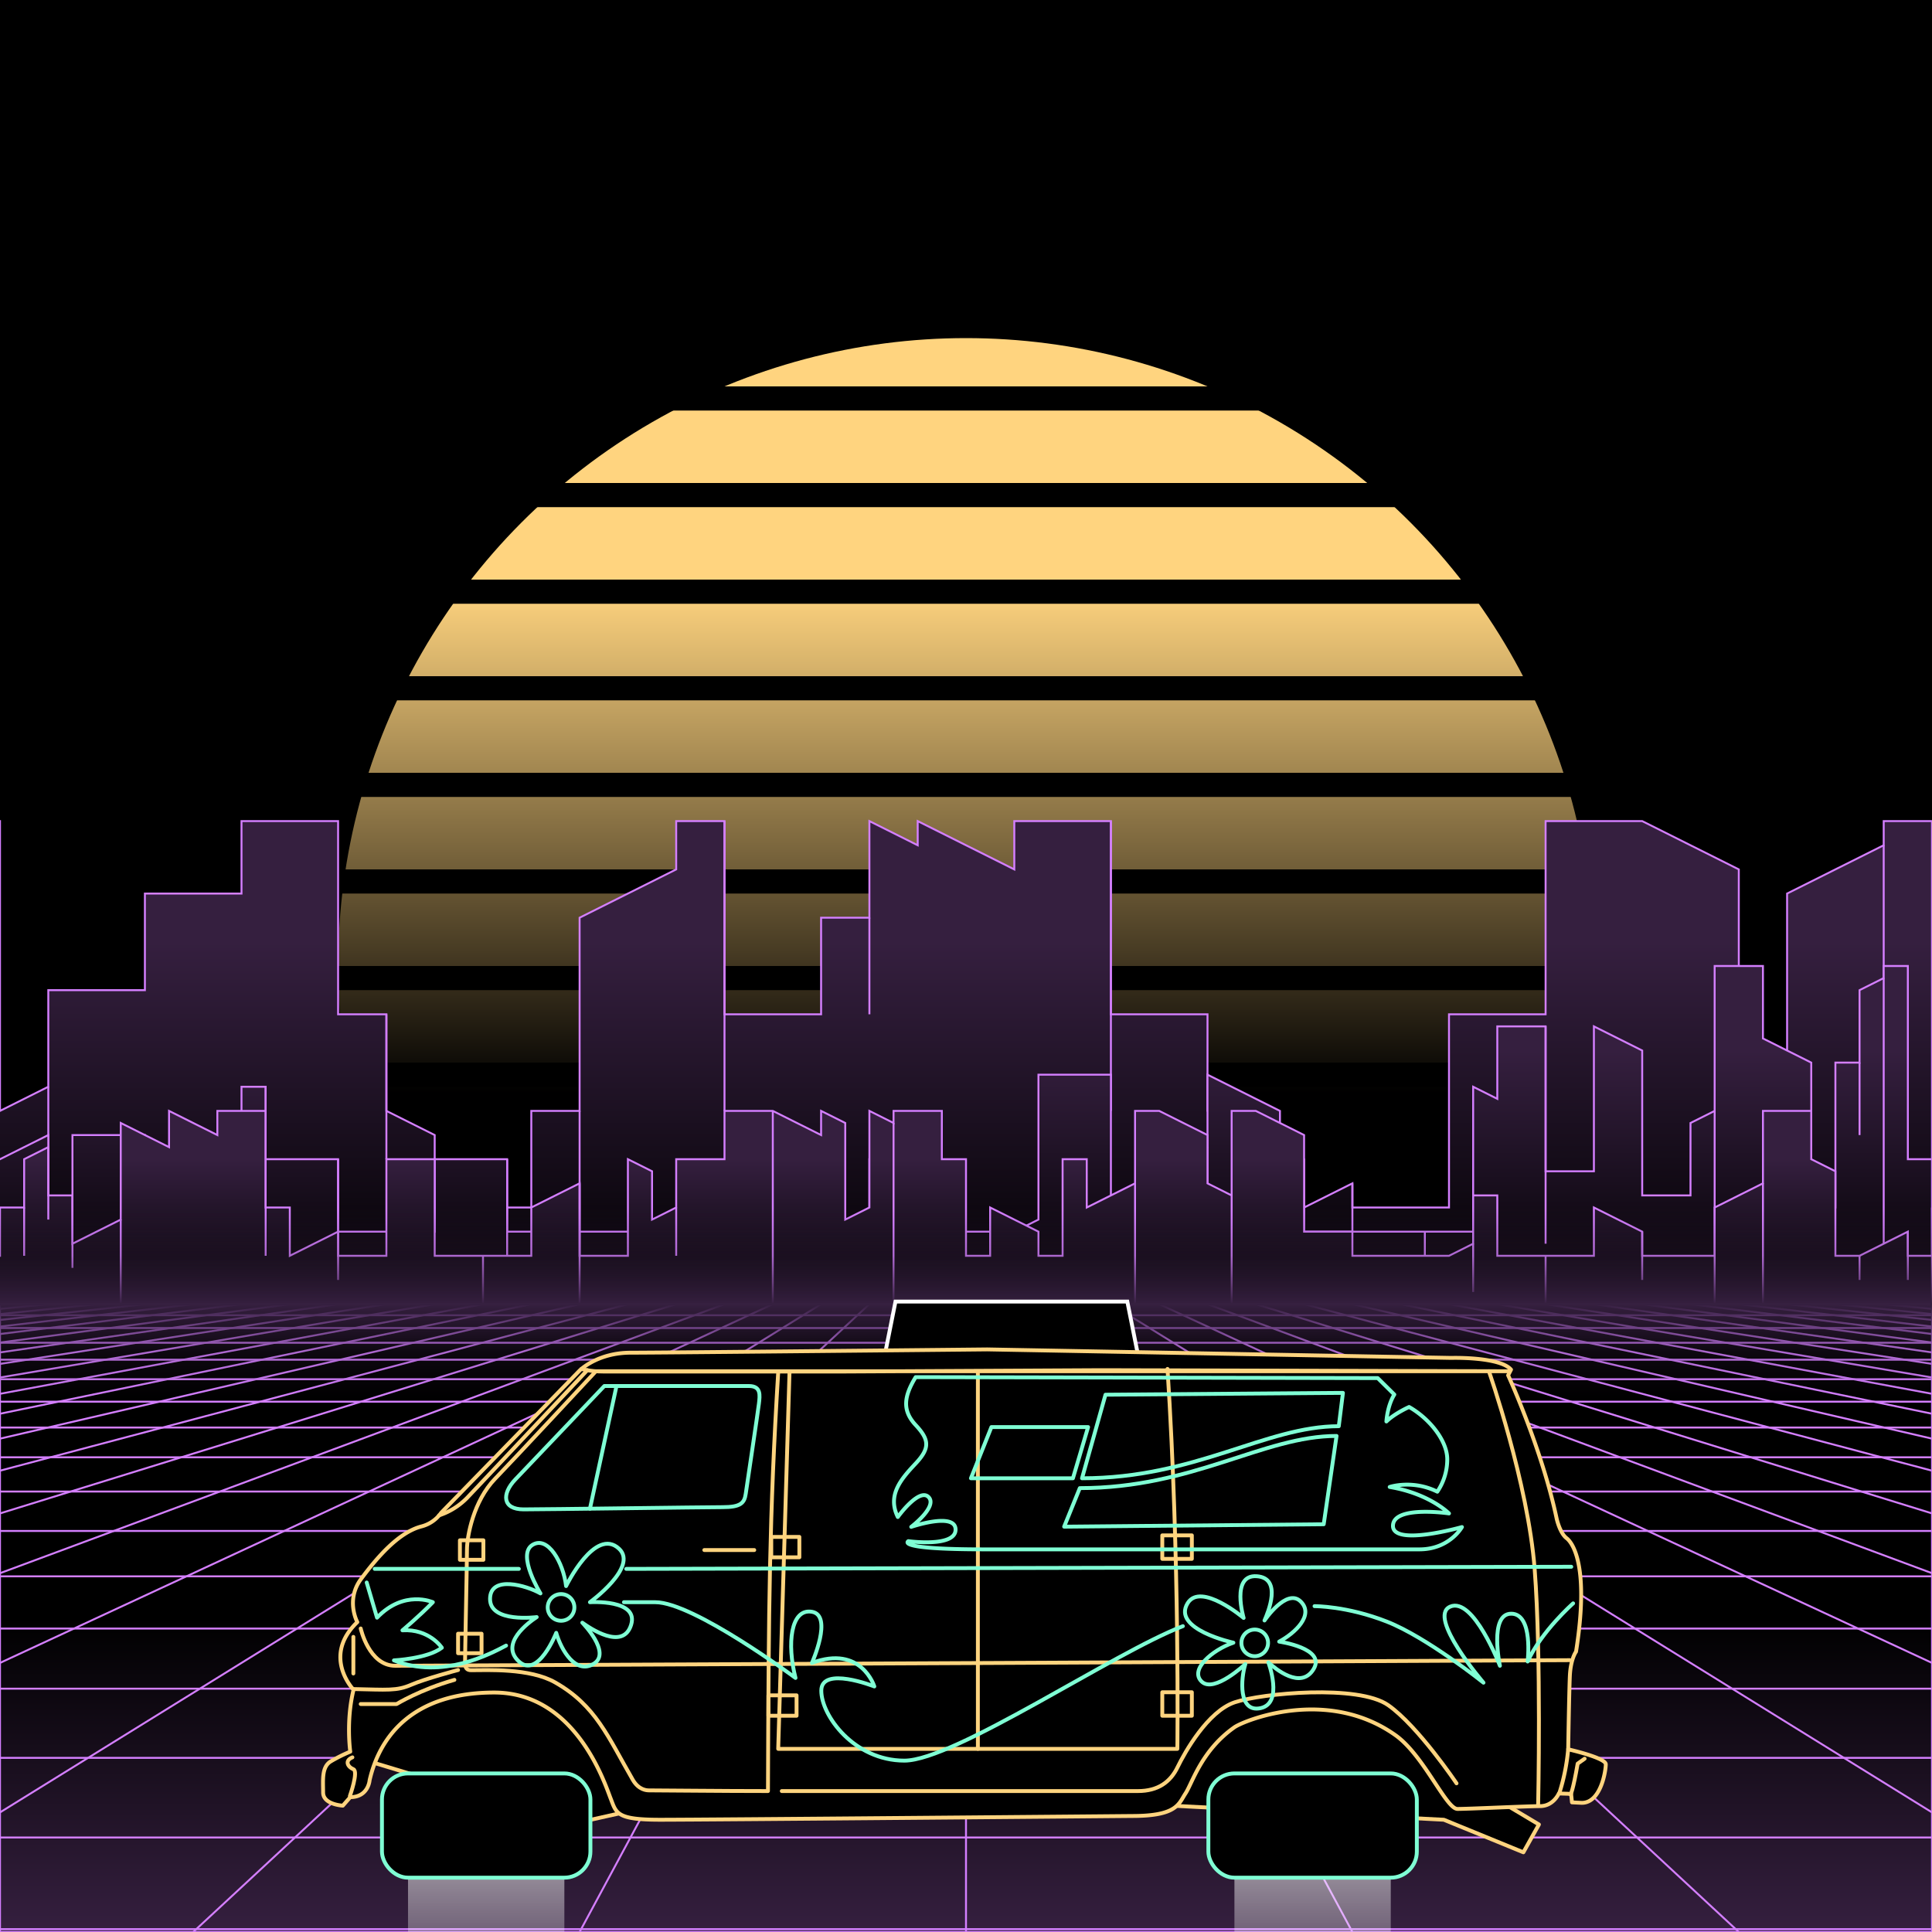 <svg xmlns="http://www.w3.org/2000/svg" viewBox="0 0 2000 2000" width="350" height="350">
    <defs>
        <linearGradient id="moon-grad" x1="0" x2="0" y1="0" y2="1">
            <stop offset="20%" stop-color="#ffd47f" stop-opacity="1"/>
            <stop offset="60%" stop-color="#ffd47f" stop-opacity="0"/>
        </linearGradient>

        <linearGradient id="star-grad" x1="0" y1="0" x2="1" y2="0">
            <stop offset="0%" stop-color="#ffffff" stop-opacity="0"/>
            <stop offset="80%" stop-color="#ffffff" stop-opacity=".5"/>
            <stop offset="100%" stop-color="#ffffff" stop-opacity="1"/>
        </linearGradient>

        <linearGradient id="bg-grad" x1="0" x2="0" y1="0" y2="1">
            <stop offset="25%" stop-color="#351f3f" stop-opacity="1"/>
            <stop offset="100%" stop-color="#000000" stop-opacity="1"/>
        </linearGradient>

        <linearGradient id="fog-grad" x1="0" x2="0" y1="0" y2="1">
            <stop offset="0%" stop-color="#351f3f" stop-opacity="0"/>
            <stop offset="25%" stop-color="#351f3f" stop-opacity=".25"/>
            <stop offset="50%" stop-color="#351f3f" stop-opacity="1"/>
            <stop offset="75%" stop-color="#351f3f" stop-opacity=".25"/>
            <stop offset="100%" stop-color="#351f3f" stop-opacity="0"/>
        </linearGradient>

        <linearGradient id="undergrid-grad" x1="0" x2="0" y1="0" y2="1">
            <stop offset="50%" stop-color="#000000" stop-opacity="1"/>
            <stop offset="100%" stop-color="#351f3f" stop-opacity="1"/>
        </linearGradient>

        <linearGradient id="flame-grad" x1="0" x2="1" y1="0" y2="0">
            <stop offset="0%" stop-color="#ffffff" stop-opacity="1"/>
            <stop offset="100%" stop-color="#0000ff" stop-opacity="0"/>
        </linearGradient>

        <linearGradient id="thrust-grad" x1="0" x2="0" y1="0" y2="1">
            <stop offset="0%" stop-color="#ffffff" stop-opacity="1"/>
            <stop offset="25%" stop-color="#ffffff" stop-opacity=".5"/>
            <stop offset="100%" stop-color="#ffffff" stop-opacity="0"/>
        </linearGradient>


        <style>
            #vmount                         {fill:url(#bg-grad); stroke:#d47fff; stroke-width:2px;}
            #sky, #moonstripes              {fill:#000000}
            .background                     {fill:url(#bg-grad); stroke:#d47fff; stroke-width:2px;}
            #mooncircle                     {fill:url(#moon-grad);}
            #grid                           {stroke-width:2px; fill:none; stroke:#d47fff;}
            #star                           {stroke-width:10px; fill:none; stroke:url(#star-grad); stroke-linecap:round;}
            #undergrid                      {fill:url(#undergrid-grad);}
            #fog                            {fill:url(#fog-grad);}
            #pink,#aqua                     {fill:none;  stroke-linecap:round; stroke-linejoin:round; stroke-width:4px;}
            #gleam                          {fill:none;  stroke-linecap:round; stroke-linejoin:round; stroke-width:25px; stroke:white;}
            #pink,#outline,#under           {stroke:#ffd47f;}
            #aqua, #gun, #frontgun          {stroke:#7fffd4;}                    
            #outline,#under,#gun,#frontgun  {fill:#000000; stroke-linecap:round; stroke-linejoin:round; stroke-width:4px;}
            .wheel                          {fill:#000000; stroke:#ffffff; stroke-width:4px;}
            #laser                          {stroke-width:15px; stroke:#7fffd4;}
            

            #gun, #frontgun                 {stroke:#ffffff;}

            #flame        				    {fill:url(#flame-grad); stroke:none; }
            #rocket                         {stroke:#ffffff; stroke-width:4px; fill:#000000;}
            .stripe                         {stroke:#7f0000;}
			#housing 					    {stroke:#ffffff;stroke-width:4px; fill:#000000}

            .jet                            {stroke:#7fffd4; stroke-width:4; fill:#000000}
            .thrust                         {fill:url(#thrust-grad);}

        </style>

    </defs>

    <g id="sky"><rect width="2000" height="2000"/></g>

    <g id="moon">
        <circle id="mooncircle" cx="1000" cy="1000" r="650"/>
        <g id="moonstripes">
            <animateTransform attributeName="transform" type="translate" from="0 50" to="0 150" dur="2s" repeatCount="indefinite"/>
            <rect x="0" y="0"     width="2000" height="25"/><rect x="0" y="100"   width="2000" height="25"/><rect x="0" y="200"   width="2000" height="25"/><rect x="0" y="300"   width="2000" height="25"/><rect x="0" y="400"   width="2000" height="25"/><rect x="0" y="500"   width="2000" height="25"/><rect x="0" y="600"   width="2000" height="25"/><rect x="0" y="700"   width="2000" height="25"/><rect x="0" y="800"   width="2000" height="25"/><rect x="0" y="900"   width="2000" height="25"/><rect x="0" y="1000"  width="2000" height="25"/><rect x="0" y="1100"  width="2000" height="25"/><rect x="0" y="1200"  width="2000" height="25"/>
        </g>
    </g>

    <g class="background" transform="translate(-2000 850)"><polygon points="0 300 50 275.0 50 175.0 150 175.0 150 75.0 250 75.0 250 0 300 0.0 300 0 350 0.0 350 200.0 400 200.0 400 300.0 450 325.0 450 400 550 400.0 550 300.0 600 300.0 600 100.0 700 50.0 700 0 750 0.0 750 200.0 850 200.0 850 100.0 900 100.0 900 0.0 950 25.0 950 0 1050 50.0 1050 0 1150 0 1150 200 1250 200.0 1250 300.0 1350 350.0 1350 400 1400 375.0 1400 400 1500 400 1500 200 1600 200.0 1600 0.0 1700 0.0 1700 0 1800 50.0 1800 250.0 1850 275.0 1850 75.0 1950 25.0 1950 0 2000 0 2000 300 2000 300 2000 300 2050 275.0 2050 175.0 2150 175.0 2150 75.0 2250 75.0 2250 0 2300 0.0 2300 0 2350 0.0 2350 200.0 2400 200.0 2400 300.0 2450 325.0 2450 400 2550 400.0 2550 300.0 2600 300.0 2600 100.0 2700 50.0 2700 0 2750 0.0 2750 200.0 2850 200.0 2850 100.0 2900 100.0 2900 0.0 2950 25.0 2950 0 3050 50.0 3050 0 3150 0 3150 200 3250 200.0 3250 300.0 3350 350.0 3350 400 3400 375.0 3400 400 3500 400 3500 200 3600 200.0 3600 0.0 3700 0.0 3700 0 3800 50.0 3800 250.0 3850 275.0 3850 75.0 3950 25.0 3950 0 4000 0 4000 300 4000 300 4000 500 0 500"/><g><line x1="50" y1="275.0" x2="50" y2="375.0"/><line x1="2050" y1="275.0" x2="2050" y2="375.0"/><line x1="400" y1="200.0" x2="400" y2="350.0"/><line x1="2400" y1="200.0" x2="2400" y2="350.0"/><line x1="600" y1="300.0" x2="600" y2="500.0"/><line x1="2600" y1="300.0" x2="2600" y2="500.0"/><line x1="750" y1="0.0" x2="750" y2="300.0"/><line x1="2750" y1="0.0" x2="2750" y2="300.0"/><line x1="900" y1="100.0" x2="900" y2="200.0"/><line x1="2900" y1="100.0" x2="2900" y2="200.0"/><line x1="1150" y1="0" x2="1150" y2="300.0"/><line x1="3150" y1="0" x2="3150" y2="300.0"/><line x1="1350" y1="350.0" x2="1350" y2="450.0"/><line x1="3350" y1="350.0" x2="3350" y2="450.0"/><line x1="1400" y1="375.0" x2="1400" y2="500.0"/><line x1="3400" y1="375.0" x2="3400" y2="500.0"/><line x1="1950" y1="25.0" x2="1950" y2="200.0"/><line x1="3950" y1="25.0" x2="3950" y2="200.0"/></g><animateTransform from="-2000 850" to="0 850" dur="15s" attributeName="transform" attributeType="XML" type="translate" repeatCount="indefinite"/></g><g class="background" transform="translate(-2000 850)"><polygon points="0 350 50 325.0 50 400.0 75 400.0 75 325.0 150 325.0 150 425 175 425.0 175 425 250 425.0 250 275.0 275 275.0 275 350.0 350 350.0 350 425 425 425 425 425 450 425.0 450 350.0 525 350.0 525 425 600 425.0 600 425 675 425.0 675 425 700 412.5 700 425 775 425.0 775 425 825 425.0 825 425 900 425 900 350 975 350.0 975 425 1050 425 1050 425 1075 412.5 1075 262.5 1150 262.5 1150 412.5 1225 425 1225 350 1250 337.5 1250 262.5 1325 300.0 1325 425 1400 425.0 1400 425 1475 425 1475 425 1525 425.0 1525 275.0 1550 287.5 1550 212.5 1600 212.5 1600 362.5 1650 362.5 1650 212.5 1700 237.5 1700 387.5 1750 387.5 1750 312.5 1775 300.0 1775 150.0 1825 150.0 1825 225.0 1875 250.0 1875 400.0 1900 400.0 1900 250.0 1925 250.0 1925 175.0 1950 162.5 1950 150 1975 150 1975 350 2000 350 2000 350 2050 325.0 2050 400.0 2075 400.0 2075 325.0 2150 325.0 2150 425 2175 425.0 2175 425 2250 425.0 2250 275.0 2275 275.0 2275 350.0 2350 350.0 2350 425 2425 425 2425 425 2450 425.0 2450 350.0 2525 350.0 2525 425 2600 425.0 2600 425 2675 425.0 2675 425 2700 412.5 2700 425 2775 425.0 2775 425 2825 425.0 2825 425 2900 425 2900 350 2975 350.0 2975 425 3050 425 3050 425 3075 412.5 3075 262.5 3150 262.5 3150 412.5 3225 425 3225 350 3250 337.5 3250 262.5 3325 300.0 3325 425 3400 425.0 3400 425 3475 425 3475 425 3525 425.0 3525 275.0 3550 287.5 3550 212.5 3600 212.5 3600 362.5 3650 362.5 3650 212.5 3700 237.5 3700 387.5 3750 387.5 3750 312.5 3775 300.0 3775 150.0 3825 150.0 3825 225.0 3875 250.0 3875 400.0 3900 400.0 3900 250.0 3925 250.0 3925 175.0 3950 162.5 3950 150 3975 150 3975 350 4000 350 4000 500 0 500"/><g><line x1="75" y1="400.0" x2="75" y2="475.0"/><line x1="2075" y1="400.0" x2="2075" y2="475.0"/><line x1="150" y1="325.0" x2="150" y2="500.0"/><line x1="2150" y1="325.0" x2="2150" y2="500.0"/><line x1="175" y1="425.0" x2="175" y2="500.0"/><line x1="2175" y1="425.0" x2="2175" y2="500.0"/><line x1="275" y1="275.0" x2="275" y2="387.5"/><line x1="2275" y1="275.0" x2="2275" y2="387.5"/><line x1="350" y1="350.0" x2="350" y2="500.0"/><line x1="2350" y1="350.0" x2="2350" y2="500.0"/><line x1="525" y1="350.0" x2="525" y2="500.0"/><line x1="2525" y1="350.0" x2="2525" y2="500.0"/><line x1="600" y1="425.0" x2="600" y2="500.0"/><line x1="2600" y1="425.0" x2="2600" y2="500.0"/><line x1="675" y1="425.0" x2="675" y2="500.0"/><line x1="2675" y1="425.0" x2="2675" y2="500.0"/><line x1="775" y1="425.0" x2="775" y2="500.0"/><line x1="2775" y1="425.0" x2="2775" y2="500.0"/><line x1="825" y1="425.0" x2="825" y2="500.0"/><line x1="2825" y1="425.0" x2="2825" y2="500.0"/><line x1="975" y1="350.0" x2="975" y2="500.0"/><line x1="2975" y1="350.0" x2="2975" y2="500.0"/><line x1="1250" y1="337.5" x2="1250" y2="412.5"/><line x1="3250" y1="337.5" x2="3250" y2="412.5"/><line x1="1475" y1="425" x2="1475" y2="462.5"/><line x1="3475" y1="425" x2="3475" y2="462.5"/><line x1="1525" y1="425.0" x2="1525" y2="575.0"/><line x1="3525" y1="425.0" x2="3525" y2="575.0"/><line x1="1600" y1="212.5" x2="1600" y2="437.5"/><line x1="3600" y1="212.5" x2="3600" y2="437.5"/><line x1="1775" y1="300.0" x2="1775" y2="450.0"/><line x1="3775" y1="300.0" x2="3775" y2="450.0"/><line x1="1925" y1="250.0" x2="1925" y2="325.0"/><line x1="3925" y1="250.0" x2="3925" y2="325.0"/><line x1="1950" y1="162.5" x2="1950" y2="450.0"/><line x1="3950" y1="162.5" x2="3950" y2="450.0"/></g><animateTransform from="-2000 850" to="0 850" dur="10s" attributeName="transform" attributeType="XML" type="translate" repeatCount="indefinite"/></g><g class="background" transform="translate(-2000 850)"><polygon points="0 400 25 400.0 25 350.0 50 337.5 50 387.5 75 387.5 75 437.5 125 412.5 125 312.5 175 337.5 175 300 225 325.0 225 300 275 300.0 275 400.0 300 400.0 300 450.0 350 425.0 350 450 400 450 400 350 450 350.0 450 450.0 500 450.0 500 450 550 450 550 400 600 375.0 600 450 650 450.0 650 350.0 675 362.5 675 412.5 700 400.0 700 350.0 750 350.0 750 300 775 300 775 300 800 300.0 800 300 850 325.0 850 300 875 312.5 875 412.5 900 400.0 900 300.0 925 312.5 925 300 975 300.0 975 350.0 1000 350.0 1000 450.0 1025 450 1025 400 1075 425.0 1075 450 1100 450.0 1100 350.0 1125 350.0 1125 400.0 1175 375.0 1175 300 1200 300.0 1200 300 1250 325.0 1250 375.0 1275 387.5 1275 300 1300 300.0 1300 300 1350 325.0 1350 425.0 1400 425.0 1400 450 1450 450 1450 450 1500 450.0 1500 450 1525 437.5 1525 387.5 1550 387.5 1550 450 1600 450 1600 450 1650 450.0 1650 400.0 1700 425.0 1700 450 1750 450 1750 450 1775 450 1775 400 1825 375.0 1825 300 1875 300 1875 350 1900 362.5 1900 450 1925 450.0 1925 450 1975 425.0 1975 450 2000 450 2000 400 2000 400 2000 400 2025 400.0 2025 350.0 2050 337.5 2050 387.5 2075 387.5 2075 437.5 2125 412.5 2125 312.5 2175 337.5 2175 300 2225 325.0 2225 300 2275 300.0 2275 400.0 2300 400.0 2300 450.0 2350 425.0 2350 450 2400 450 2400 350 2450 350.0 2450 450.0 2500 450.0 2500 450 2550 450 2550 400 2600 375.0 2600 450 2650 450.0 2650 350.0 2675 362.5 2675 412.5 2700 400.0 2700 350.0 2750 350.0 2750 300 2775 300 2775 300 2800 300.0 2800 300 2850 325.0 2850 300 2875 312.5 2875 412.5 2900 400.0 2900 300.0 2925 312.5 2925 300 2975 300.0 2975 350.0 3000 350.0 3000 450.0 3025 450 3025 400 3075 425.0 3075 450 3100 450.0 3100 350.0 3125 350.0 3125 400.0 3175 375.0 3175 300 3200 300.0 3200 300 3250 325.0 3250 375.0 3275 387.5 3275 300 3300 300.0 3300 300 3350 325.0 3350 425.0 3400 425.0 3400 450 3450 450 3450 450 3500 450.0 3500 450 3525 437.5 3525 387.5 3550 387.5 3550 450 3600 450 3600 450 3650 450.0 3650 400.0 3700 425.0 3700 450 3750 450 3750 450 3775 450 3775 400 3825 375.0 3825 300 3875 300 3875 350 3900 362.5 3900 450 3925 450.0 3925 450 3975 425.0 3975 450 4000 450 4000 400 4000 400 4000 500 0 500"/><g><line x1="25" y1="400.0" x2="25" y2="450.0"/><line x1="2025" y1="400.0" x2="2025" y2="450.0"/><line x1="50" y1="337.5" x2="50" y2="412.5"/><line x1="2050" y1="337.5" x2="2050" y2="412.5"/><line x1="75" y1="387.5" x2="75" y2="462.5"/><line x1="2075" y1="387.5" x2="2075" y2="462.5"/><line x1="125" y1="412.5" x2="125" y2="512.5"/><line x1="2125" y1="412.5" x2="2125" y2="512.5"/><line x1="275" y1="300.0" x2="275" y2="450.0"/><line x1="2275" y1="300.0" x2="2275" y2="450.0"/><line x1="350" y1="425.0" x2="350" y2="475.0"/><line x1="2350" y1="425.0" x2="2350" y2="475.0"/><line x1="500" y1="450.0" x2="500" y2="500.0"/><line x1="2500" y1="450.0" x2="2500" y2="500.0"/><line x1="600" y1="375.0" x2="600" y2="500.0"/><line x1="2600" y1="375.0" x2="2600" y2="500.0"/><line x1="700" y1="400.0" x2="700" y2="450.0"/><line x1="2700" y1="400.0" x2="2700" y2="450.0"/><line x1="800" y1="300.0" x2="800" y2="500.0"/><line x1="2800" y1="300.0" x2="2800" y2="500.0"/><line x1="925" y1="312.5" x2="925" y2="500.0"/><line x1="2925" y1="312.5" x2="2925" y2="500.0"/><line x1="1175" y1="375.0" x2="1175" y2="500.0"/><line x1="3175" y1="375.0" x2="3175" y2="500.0"/><line x1="1275" y1="387.5" x2="1275" y2="500.0"/><line x1="3275" y1="387.5" x2="3275" y2="500.0"/><line x1="1525" y1="437.5" x2="1525" y2="487.5"/><line x1="3525" y1="437.5" x2="3525" y2="487.5"/><line x1="1600" y1="450" x2="1600" y2="500.0"/><line x1="3600" y1="450" x2="3600" y2="500.0"/><line x1="1700" y1="425.0" x2="1700" y2="475.0"/><line x1="3700" y1="425.0" x2="3700" y2="475.0"/><line x1="1775" y1="450" x2="1775" y2="500.0"/><line x1="3775" y1="450" x2="3775" y2="500.0"/><line x1="1825" y1="375.0" x2="1825" y2="500.0"/><line x1="3825" y1="375.0" x2="3825" y2="500.0"/><line x1="1925" y1="450.0" x2="1925" y2="475.0"/><line x1="3925" y1="450.0" x2="3925" y2="475.0"/><line x1="1975" y1="425.0" x2="1975" y2="475.0"/><line x1="3975" y1="425.0" x2="3975" y2="475.0"/></g><animateTransform from="-2000 850" to="0 850" dur="5s" attributeName="transform" attributeType="XML" type="translate" repeatCount="indefinite"/></g>

    <g>
        <rect><animate id="fake" begin="4.9;swipe.end" dur=".1s" attributeName="visibility" from="hide" to="hide"/></rect>
        <path id="star" d="M-2425,799.8c616.2-355.8,1278-560.9,1942.8-627"/>
        <animateTransform id="swipe" attributeName="transform" type="rotate" from="0 0 5000" to="360 0 5000" dur="5s" begin="fake.end"/>
    </g>

    <g id="grid">
        <rect id="undergrid" x="0" y="1350" width="2000" height="650"/>
        <g id="hor">
            <line x1="0" y1="1350" x2="2000" y2="1350"></line><line x1="0" y1="1361.51" x2="2000" y2="1361.51"></line><line x1="0" y1="1374.758" x2="2000" y2="1374.758"></line><line x1="0" y1="1390.006" x2="2000" y2="1390.006"></line><line x1="0" y1="1407.557" x2="2000" y2="1407.557"></line><line x1="0" y1="1427.759" x2="2000" y2="1427.759"></line><line x1="0" y1="1451.01" x2="2000" y2="1451.01"></line><line x1="0" y1="1477.773" x2="2000" y2="1477.773"></line><line x1="0" y1="1508.576" x2="2000" y2="1508.576"></line><line x1="0" y1="1544.031" x2="2000" y2="1544.031"></line><line x1="0" y1="1584.84" x2="2000" y2="1584.84"></line><line x1="0" y1="1631.811" x2="2000" y2="1631.811"></line><line x1="0" y1="1685.874" x2="2000" y2="1685.874"></line><line x1="0" y1="1748.102" x2="2000" y2="1748.102"></line><line x1="0" y1="1819.725" x2="2000" y2="1819.725"></line><line x1="0" y1="1902.163" x2="2000" y2="1902.163"></line><line x1="0" y1="1997.05" x2="2000" y2="1997.05"></line>
        </g>
        <g id="ver">
            <line x1="0" y1="1350" x2="-7000.0" y2="2000"><animate attributeName="x1" values="0;50" dur="100ms" repeatCount="indefinite"/><animate attributeName="x2" values="-7000.0;-6600.0" dur="100ms" repeatCount="indefinite"/></line><line x1="50" y1="1350" x2="-6600.0" y2="2000"><animate attributeName="x1" values="50;100" dur="100ms" repeatCount="indefinite"/><animate attributeName="x2" values="-6600.0;-6200.0" dur="100ms" repeatCount="indefinite"/></line><line x1="100" y1="1350" x2="-6200.0" y2="2000"><animate attributeName="x1" values="100;150" dur="100ms" repeatCount="indefinite"/><animate attributeName="x2" values="-6200.0;-5800.0" dur="100ms" repeatCount="indefinite"/></line><line x1="150" y1="1350" x2="-5800.0" y2="2000"><animate attributeName="x1" values="150;200" dur="100ms" repeatCount="indefinite"/><animate attributeName="x2" values="-5800.0;-5400.0" dur="100ms" repeatCount="indefinite"/></line><line x1="200" y1="1350" x2="-5400.0" y2="2000"><animate attributeName="x1" values="200;250" dur="100ms" repeatCount="indefinite"/><animate attributeName="x2" values="-5400.0;-5000.0" dur="100ms" repeatCount="indefinite"/></line><line x1="250" y1="1350" x2="-5000.0" y2="2000"><animate attributeName="x1" values="250;300" dur="100ms" repeatCount="indefinite"/><animate attributeName="x2" values="-5000.0;-4600.0" dur="100ms" repeatCount="indefinite"/></line><line x1="300" y1="1350" x2="-4600.0" y2="2000"><animate attributeName="x1" values="300;350" dur="100ms" repeatCount="indefinite"/><animate attributeName="x2" values="-4600.0;-4200.0" dur="100ms" repeatCount="indefinite"/></line><line x1="350" y1="1350" x2="-4200.0" y2="2000"><animate attributeName="x1" values="350;400" dur="100ms" repeatCount="indefinite"/><animate attributeName="x2" values="-4200.0;-3800.0" dur="100ms" repeatCount="indefinite"/></line><line x1="400" y1="1350" x2="-3800.0" y2="2000"><animate attributeName="x1" values="400;450" dur="100ms" repeatCount="indefinite"/><animate attributeName="x2" values="-3800.0;-3400.0" dur="100ms" repeatCount="indefinite"/></line><line x1="450" y1="1350" x2="-3400.0" y2="2000"><animate attributeName="x1" values="450;500" dur="100ms" repeatCount="indefinite"/><animate attributeName="x2" values="-3400.0;-3000.0" dur="100ms" repeatCount="indefinite"/></line><line x1="500" y1="1350" x2="-3000.0" y2="2000"><animate attributeName="x1" values="500;550" dur="100ms" repeatCount="indefinite"/><animate attributeName="x2" values="-3000.0;-2600.0" dur="100ms" repeatCount="indefinite"/></line><line x1="550" y1="1350" x2="-2600.0" y2="2000"><animate attributeName="x1" values="550;600" dur="100ms" repeatCount="indefinite"/><animate attributeName="x2" values="-2600.0;-2200.0" dur="100ms" repeatCount="indefinite"/></line><line x1="600" y1="1350" x2="-2200.0" y2="2000"><animate attributeName="x1" values="600;650" dur="100ms" repeatCount="indefinite"/><animate attributeName="x2" values="-2200.0;-1800.0" dur="100ms" repeatCount="indefinite"/></line><line x1="650" y1="1350" x2="-1800.0" y2="2000"><animate attributeName="x1" values="650;700" dur="100ms" repeatCount="indefinite"/><animate attributeName="x2" values="-1800.0;-1400.0" dur="100ms" repeatCount="indefinite"/></line><line x1="700" y1="1350" x2="-1400.0" y2="2000"><animate attributeName="x1" values="700;750" dur="100ms" repeatCount="indefinite"/><animate attributeName="x2" values="-1400.0;-1000.0" dur="100ms" repeatCount="indefinite"/></line><line x1="750" y1="1350" x2="-1000.0" y2="2000"><animate attributeName="x1" values="750;800" dur="100ms" repeatCount="indefinite"/><animate attributeName="x2" values="-1000.0;-600.0" dur="100ms" repeatCount="indefinite"/></line><line x1="800" y1="1350" x2="-600.0" y2="2000"><animate attributeName="x1" values="800;850" dur="100ms" repeatCount="indefinite"/><animate attributeName="x2" values="-600.0;-200.0" dur="100ms" repeatCount="indefinite"/></line><line x1="850" y1="1350" x2="-200.0" y2="2000"><animate attributeName="x1" values="850;900" dur="100ms" repeatCount="indefinite"/><animate attributeName="x2" values="-200.0;200.0" dur="100ms" repeatCount="indefinite"/></line><line x1="900" y1="1350" x2="200.0" y2="2000"><animate attributeName="x1" values="900;950" dur="100ms" repeatCount="indefinite"/><animate attributeName="x2" values="200.0;600.0" dur="100ms" repeatCount="indefinite"/></line><line x1="950" y1="1350" x2="600.0" y2="2000"><animate attributeName="x1" values="950;1000" dur="100ms" repeatCount="indefinite"/><animate attributeName="x2" values="600.0;1000.0" dur="100ms" repeatCount="indefinite"/></line><line x1="1000" y1="1350" x2="1000.0" y2="2000"><animate attributeName="x1" values="1000;1050" dur="100ms" repeatCount="indefinite"/><animate attributeName="x2" values="1000.0;1400.0" dur="100ms" repeatCount="indefinite"/></line><line x1="1050" y1="1350" x2="1400.0" y2="2000"><animate attributeName="x1" values="1050;1100" dur="100ms" repeatCount="indefinite"/><animate attributeName="x2" values="1400.0;1800.0" dur="100ms" repeatCount="indefinite"/></line><line x1="1100" y1="1350" x2="1800.0" y2="2000"><animate attributeName="x1" values="1100;1150" dur="100ms" repeatCount="indefinite"/><animate attributeName="x2" values="1800.0;2200.0" dur="100ms" repeatCount="indefinite"/></line><line x1="1150" y1="1350" x2="2200.0" y2="2000"><animate attributeName="x1" values="1150;1200" dur="100ms" repeatCount="indefinite"/><animate attributeName="x2" values="2200.0;2600.0" dur="100ms" repeatCount="indefinite"/></line><line x1="1200" y1="1350" x2="2600.0" y2="2000"><animate attributeName="x1" values="1200;1250" dur="100ms" repeatCount="indefinite"/><animate attributeName="x2" values="2600.0;3000.0" dur="100ms" repeatCount="indefinite"/></line><line x1="1250" y1="1350" x2="3000.0" y2="2000"><animate attributeName="x1" values="1250;1300" dur="100ms" repeatCount="indefinite"/><animate attributeName="x2" values="3000.0;3400.0" dur="100ms" repeatCount="indefinite"/></line><line x1="1300" y1="1350" x2="3400.0" y2="2000"><animate attributeName="x1" values="1300;1350" dur="100ms" repeatCount="indefinite"/><animate attributeName="x2" values="3400.0;3800.0" dur="100ms" repeatCount="indefinite"/></line><line x1="1350" y1="1350" x2="3800.0" y2="2000"><animate attributeName="x1" values="1350;1400" dur="100ms" repeatCount="indefinite"/><animate attributeName="x2" values="3800.0;4200.0" dur="100ms" repeatCount="indefinite"/></line><line x1="1400" y1="1350" x2="4200.0" y2="2000"><animate attributeName="x1" values="1400;1450" dur="100ms" repeatCount="indefinite"/><animate attributeName="x2" values="4200.0;4600.0" dur="100ms" repeatCount="indefinite"/></line><line x1="1450" y1="1350" x2="4600.0" y2="2000"><animate attributeName="x1" values="1450;1500" dur="100ms" repeatCount="indefinite"/><animate attributeName="x2" values="4600.0;5000.0" dur="100ms" repeatCount="indefinite"/></line><line x1="1500" y1="1350" x2="5000.0" y2="2000"><animate attributeName="x1" values="1500;1550" dur="100ms" repeatCount="indefinite"/><animate attributeName="x2" values="5000.0;5400.0" dur="100ms" repeatCount="indefinite"/></line><line x1="1550" y1="1350" x2="5400.0" y2="2000"><animate attributeName="x1" values="1550;1600" dur="100ms" repeatCount="indefinite"/><animate attributeName="x2" values="5400.0;5800.0" dur="100ms" repeatCount="indefinite"/></line><line x1="1600" y1="1350" x2="5800.0" y2="2000"><animate attributeName="x1" values="1600;1650" dur="100ms" repeatCount="indefinite"/><animate attributeName="x2" values="5800.0;6200.0" dur="100ms" repeatCount="indefinite"/></line><line x1="1650" y1="1350" x2="6200.0" y2="2000"><animate attributeName="x1" values="1650;1700" dur="100ms" repeatCount="indefinite"/><animate attributeName="x2" values="6200.0;6600.0" dur="100ms" repeatCount="indefinite"/></line><line x1="1700" y1="1350" x2="6600.0" y2="2000"><animate attributeName="x1" values="1700;1750" dur="100ms" repeatCount="indefinite"/><animate attributeName="x2" values="6600.0;7000.0" dur="100ms" repeatCount="indefinite"/></line><line x1="1750" y1="1350" x2="7000.0" y2="2000"><animate attributeName="x1" values="1750;1800" dur="100ms" repeatCount="indefinite"/><animate attributeName="x2" values="7000.0;7400.0" dur="100ms" repeatCount="indefinite"/></line><line x1="1800" y1="1350" x2="7400.0" y2="2000"><animate attributeName="x1" values="1800;1850" dur="100ms" repeatCount="indefinite"/><animate attributeName="x2" values="7400.0;7800.0" dur="100ms" repeatCount="indefinite"/></line><line x1="1850" y1="1350" x2="7800.0" y2="2000"><animate attributeName="x1" values="1850;1900" dur="100ms" repeatCount="indefinite"/><animate attributeName="x2" values="7800.0;8200.0" dur="100ms" repeatCount="indefinite"/></line><line x1="1900" y1="1350" x2="8200.0" y2="2000"><animate attributeName="x1" values="1900;1950" dur="100ms" repeatCount="indefinite"/><animate attributeName="x2" values="8200.0;8600.0" dur="100ms" repeatCount="indefinite"/></line><line x1="1950" y1="1350" x2="8600.0" y2="2000"><animate attributeName="x1" values="1950;2000" dur="100ms" repeatCount="indefinite"/><animate attributeName="x2" values="8600.0;9000.0" dur="100ms" repeatCount="indefinite"/></line><line x1="2000" y1="1350" x2="9000.0" y2="2000"><animate attributeName="x1" values="2000;2050" dur="100ms" repeatCount="indefinite"/><animate attributeName="x2" values="9000.0;9400.0" dur="100ms" repeatCount="indefinite"/></line>
        </g>
    </g>

    <rect id="fog" x="0" y="1250" width="2000" height="200"/>
    <g id="car">
        <animateTransform attributeName="transform" type="translate" keyTimes="0;.1;.4;.5;.6;.9;1" values="0,-300;0,-310;0,-390;0,-400;0,-390;0,-310;0,-300" dur="2s" repeatCount="indefinite"/>
        <g id="under-and-gleam">
            
            <g id="rocket" transform="translate(947.0 1397.4)"><animateTransform id="rocketmove" begin="0" dur="2.5s" keyTimes="0;.4;.6;.8;1" values="947.0 1397.4;947.0 1397.4;947.0 1297.4;947.0 1297.4;-1000 1297.4" attributeName="transform" type="translate"  repeatCount="indefinite"/><rect id="flame" x="200" y="15" width="200" height="20"><animate begin="0" dur="2.5s" attributeName="opacity" keyTimes="0;.4;.7;.8;1" values="0;0;0;1;1" repeatCount="indefinite"/><animate begin="0" dur="2.5s" attributeName="width" keyTimes="0;.4;.7;.8;1" values="200;200;200;500;1500" repeatCount="indefinite"/></rect><g id="projectile"><path id="rocketoutline" d="M61.3,12.5h67.9L145.2,0h36.9l7.2,3.2.7,9.3A17.5,17.5,0,0,1,200,16V34a16,16,0,0,1-10,3.5l-.7,9.3L182.1,50H145.2l-16-12.5H61.3v6.3H44.8L40,37.5A73.1,73.1,0,0,1,0,25,70.7,70.7,0,0,1,40,12.5l4.8-6.3H61.3Z"/><path d="M40,12.5H61.3"/><path d="M61.3,37.5H40"/><path d="M190,37.5H129.2"/><path d="M190,12.5H129.2"/><line x1="67.5" y1="12.5" x2="67.5" y2="38"/><line x1="17.2" y1="17.1" x2="17.2" y2="33.7"/><line x1="8.2" y1="21" x2="8.2" y2="29.9"/><line x1="138.9" y1="12.5" x2="138.9" y2="38"/><line x1="195.6" y1="12.5" x2="195.6" y2="38"/><rect class="stripe" x="48" y="12.5" width="10" height="25"/><rect class="stripe" x="172" y="12.5" width="10" height="25"/></g></g><path transform="translate(907.0 1347.4)" id="housing" d="M 0 100 L 20 0 L 260 0 L 280 100 z"/>
            
            <polygon id="under" points="1541.3 1857.8 1593.1 1888.7 1577 1917.5 1494.7 1883.8 1189.3 1868 655.1 1874.1 594.6 1887.6 379.6 1822.6 402.2 1694.5 702.5 1701.3 1398 1694.5 1541.3 1857.8"></polygon>
            <mask id="gleam-mask"><g><animateTransform attributeName="transform" type="translate" from="0 0" to="2000 0" dur="500ms" begin="fake.end+50ms"/><rect x="-150" y="0" width="250" height="2000" fill="white"/></g></mask>            
            <g mask="url(#gleam-mask)"><path d="M373.8,1634.5c16.3-21.8,38.7-48.3,62.7-54.4a35.8,35.8,0,0,0,20.2-14.1L600,1418.8s18.2-18.5,52.9-18.5,369-3.4,369-3.4l480.3,8.8s50.1-1.5,62,12.1l-3,5.9s35,76.2,50.3,148.6c0,0,3.2,14.6,10.2,20" id="gleam"></path></g>                
        </g>
        <g id="wheels" transform="translate(0,-330)">
            <g id="front-wheel" class="wheel"></g>
            <g id="middle-wheel" class="wheel"></g>
            <g id="rear-wheel" class="wheel"></g>
        </g>

        <g id="frjet" transform="translate(395.4 1835.85), rotate(-0 107.9 53.95)"><g><animateTransform attributeName="transform" type="scale" from="1,1" to="1,1.5" dur=".1s" repeatCount="indefinite"/><rect class="thrust" x="26.975" y="53.95" width="161.85" height="200"/></g><rect class="jet" x="0" y="0" width="215.8" height="107.9" rx="26.975"/></g><g id="rrjet" transform="translate(1250.9 1835.85), rotate(-0 107.9 53.95)"><g><animateTransform attributeName="transform" type="scale" from="1,1" to="1,1.5" dur=".1s" repeatCount="indefinite"/><rect class="thrust" x="26.975" y="53.95" width="161.85" height="200"/></g><rect class="jet" x="0" y="0" width="215.8" height="107.9" rx="26.975"/></g>

        <g id="body">
            
            <path d="M1172.1,1879.9s-442.6,3.9-488.6,3.9-45.4-6.8-51.5-22.4-36.2-109.3-120.4-109.3-118.6,45.2-129,90.9c0,0-1.3,17.4-20,17.4l-7.7,8.8s-20.4-1-20.4-13.6-1.7-26.2,7.7-32.1a160.3,160.3,0,0,1,20.4-10.2s-4.6-31.6,3.4-64.1c0,0-33.2-34.5,3.9-70,0,0-12.4-22.8,3.9-44.7s38.7-48.3,62.7-54.4a35.8,35.8,0,0,0,20.2-14.1L600,1418.8s18.2-18.5,52.9-18.5,369-3.4,369-3.4l480.3,8.8s50.1-1.5,62,12.1l-3,5.9s35,76.2,50.3,148.6c0,0,3.2,14.6,10.2,20s23.6,30.6,9.8,117.5c0,0-5.6,7.3-6.4,25.3s-1.7,75.8-1.7,75.8,38.9,8.7,38.9,15.5-5.1,39.9-24.8,39.9l-10.2-.5-.9-8.8-12.7-.4s-5.6,13.1-19.4,13.1-73.6,2.9-85.5,2.9-34.8-55.4-64.2-76.3c-71.2-50.6-157.5-14.9-166.8-8.2-34.3,24.2-43.5,57.8-50.6,68.5S1218.7,1879.9,1172.1,1879.9Z" id="outline"></path>
            <g id="pink"><path d="M601.9,1417.1s8.6,2.7,22.6,2.7H873.6l266.7-1.4,421.7,1.1H616.5"></path><path d="M608,1418.4s-110.7,117.7-124.1,131.8a71.9,71.9,0,0,1-29.4,18.5"></path><path d="M616.2,1420.2s-81.4,87.5-103.7,110.6-29.1,59.3-29.1,73.6-2.1,112-2,117.3,2.1,7.3,6.3,7.3c16.3,0,60.8-2.4,87.1,12.7,42.1,24,54.5,56.2,80.3,100.8,6.1,10.4,14.1,10.9,16.8,10.9,13.5,0,76.9.7,123.1.7.7-192.4,1.5-285.4,10.6-433.6"></path><path d="M817.3,1420.2l-11.7,390.2h413.2s2.6-195.6-10.2-393.3"></path><line x1="1012.3" x2="1012.3" y1="1419.8" y2="1810.4"></line><rect height="20.2" width="24.3" x="476.1" y="1594.5"></rect><rect height="20.2" width="24.3" x="474.2" y="1691.2"></rect><path d="M365.8,1748.5c35.3.7,44.8,2.1,59.8-4.4s48.6-15.3,48.6-15.3"></path><path d="M362.2,1859.2s9.1-25.5,3.6-27.7-9.6-8.7-1-12.3"></path><path d="M809.3,1854.1H1178c20.8,0,33.6-9.4,41-24.7s31.2-57.8,59.2-67.2,127.9-18.8,158.9,3,70.7,80.9,70.7,80.9"></path><rect height="24.33" width="30.6" x="1203.2" y="1751.8"></rect><rect height="24.33" width="30.6" x="1203.2" y="1589.4"></rect><rect height="21.13" width="29.1" x="795.5" y="1755"></rect><rect height="21.13" width="29.1" x="798.4" y="1591"></rect><path d="M1625.1,1718.6s-1188.6,5.8-1215.9,5.8-35.8-38.6-35.8-38.6"></path><line x1="365.8" x2="365.8" y1="1694.5" y2="1732.4"></line><path d="M373.4,1764h37.2s24.4-15,59.8-25"></path><line x1="729.1" x2="780.8" y1="1604.6" y2="1604.6"></line><path d="M1541.3,1419.5s40.5,115.4,47.4,205.1,3.6,243.4,3.6,243.4"></path><path d="M1625.9,1857.8s2.5-4.4,7.3-32.1l7.2-5.1"></path><path d="M1623.4,1810.4a209.2,209.2,0,0,1-9.2,45.9"></path></g>
            <g id="aqua"><path d="M625.6,1434.8H775.2c12.8,0,11.5,9.4,10.4,18.5s-12.2,83.2-13.6,93-5.4,13.9-24,13.9-184.1,2.3-206,2.3-22.8-15.9-8.7-30.8S625.6,1434.8,625.6,1434.8Z"></path><line x1="638.2" x2="610.7" y1="1434.8" y2="1561.8"></line><line x1="387.9" x2="537.1" y1="1624.1" y2="1624.1"></line><line x1="648.3" x2="1626.6" y1="1624.1" y2="1621.9"></line><path d="M1628.5,1659.8s-32.8,28.9-47.1,60.2c0,0,6.1-49.5-17-49.5s-11.7,53.9-11.7,53.9-27.4-71.7-51.5-61.2,34.5,78.7,34.5,78.7-58.5-46.9-100-63.2-74.9-16-74.9-16"></path><path d="M1224.5,1683.4c-70.6,26.9-236.6,139.2-288.3,139.2s-86-46.4-86-72.4,54.9-4.4,54.9-4.4-13.4-43.5-64.6-24.3c0,0,22.1-49.3,0-53s-26,33.3-17,68.5c0,0-105.5-78.4-145.1-78.4H645.9"></path><path d="M523.9,1703.5c-15.7,8.3-66.3,35.5-116.1,15.3,0,0,34.8-1.7,49.6-13.1,0,0-12.9-19.7-40.8-18,0,0,18.2-15.3,31.5-29.1,0,0-29.8-13.4-57.8,16l-10.7-36.4"></path><path d="M586,1641.9s30.1-61.9,54.9-38.6c20,18.9-30.2,55.3-30.2,55.3s51-3.4,42.6,23.5-42.9,3.2-50.5-2.3c0,0,30.5,31,11.9,42.5s-33.7-13.9-38.9-32c0,0-18.8,48-38.7,29.6s9.9-40.2,18.5-45.9c0,0-48.3,6.4-48.3-18.7s37.8-14,52.2-5.8c0,0-24.6-39.8-8.5-50.1S583.3,1617.9,586,1641.9Z"></path><circle cx="580.8" cy="1664" r="13.8"></circle><path d="M1276.8,1700.5s-64.2-13.9-47.3-41c13.7-21.9,57.9,15.4,57.9,15.4s-13.4-45,13.5-43.2,11.6,37.8,8.1,45.8c0,0,22.9-33.9,37.4-19.7s-6.3,33.1-22.2,41.6c0,0,48.8,6.8,35.6,28.5s-39.7-.5-46.8-7c0,0,15.8,41.9-7.8,47.3s-20.7-30.9-16-45.6c0,0-32.3,30.5-45.2,18.2S1254.8,1708,1276.8,1700.5Z"></path><circle cx="1298.9" cy="1700.7" r="13.8"></circle><path d="M947.9,1425.6c-12.2,19.9-14.1,34.5,0,49.6s15,23.8,0,39.8-29.7,32.6-18.5,55.4c0,0,22-30.5,31.8-20.7s-17.9,30.9-17.9,30.9,46-15.7,45.9,2.9-48.9,11.9-48.9,11.9-14.7,8.5,78,8.5h451.1c31.2,0,44-23.1,44-23.1s-71.4,20.3-71.4-1.2,58-12.9,58-12.9-20-20.5-61.4-27.4c0,0,23.4-7.9,49.3,4.9a59.8,59.8,0,0,0,10.3-33.4c0-19.8-18.9-42.6-39.5-54.3,0,0-14.9,6.6-23.5,15,0,0,.8-15.9,8.2-27.9l-17.2-17Z"></path><path d="M1390.2,1441.9l-245.8,1.9-24.3,86.5c117.6,0,190-53.9,265.8-53.9Z"></path><path d="M1383.6,1486.5c-75.8,0-148.2,54-265.8,54l-16.2,39.9,268.7-2.5Z"></path><polygon points="1126.4 1477.3 1110.7 1530.3 1005.1 1530.3 1026.3 1477.3 1126.4 1477.3"></polygon></g>
        </g>
    </g>
</svg>
